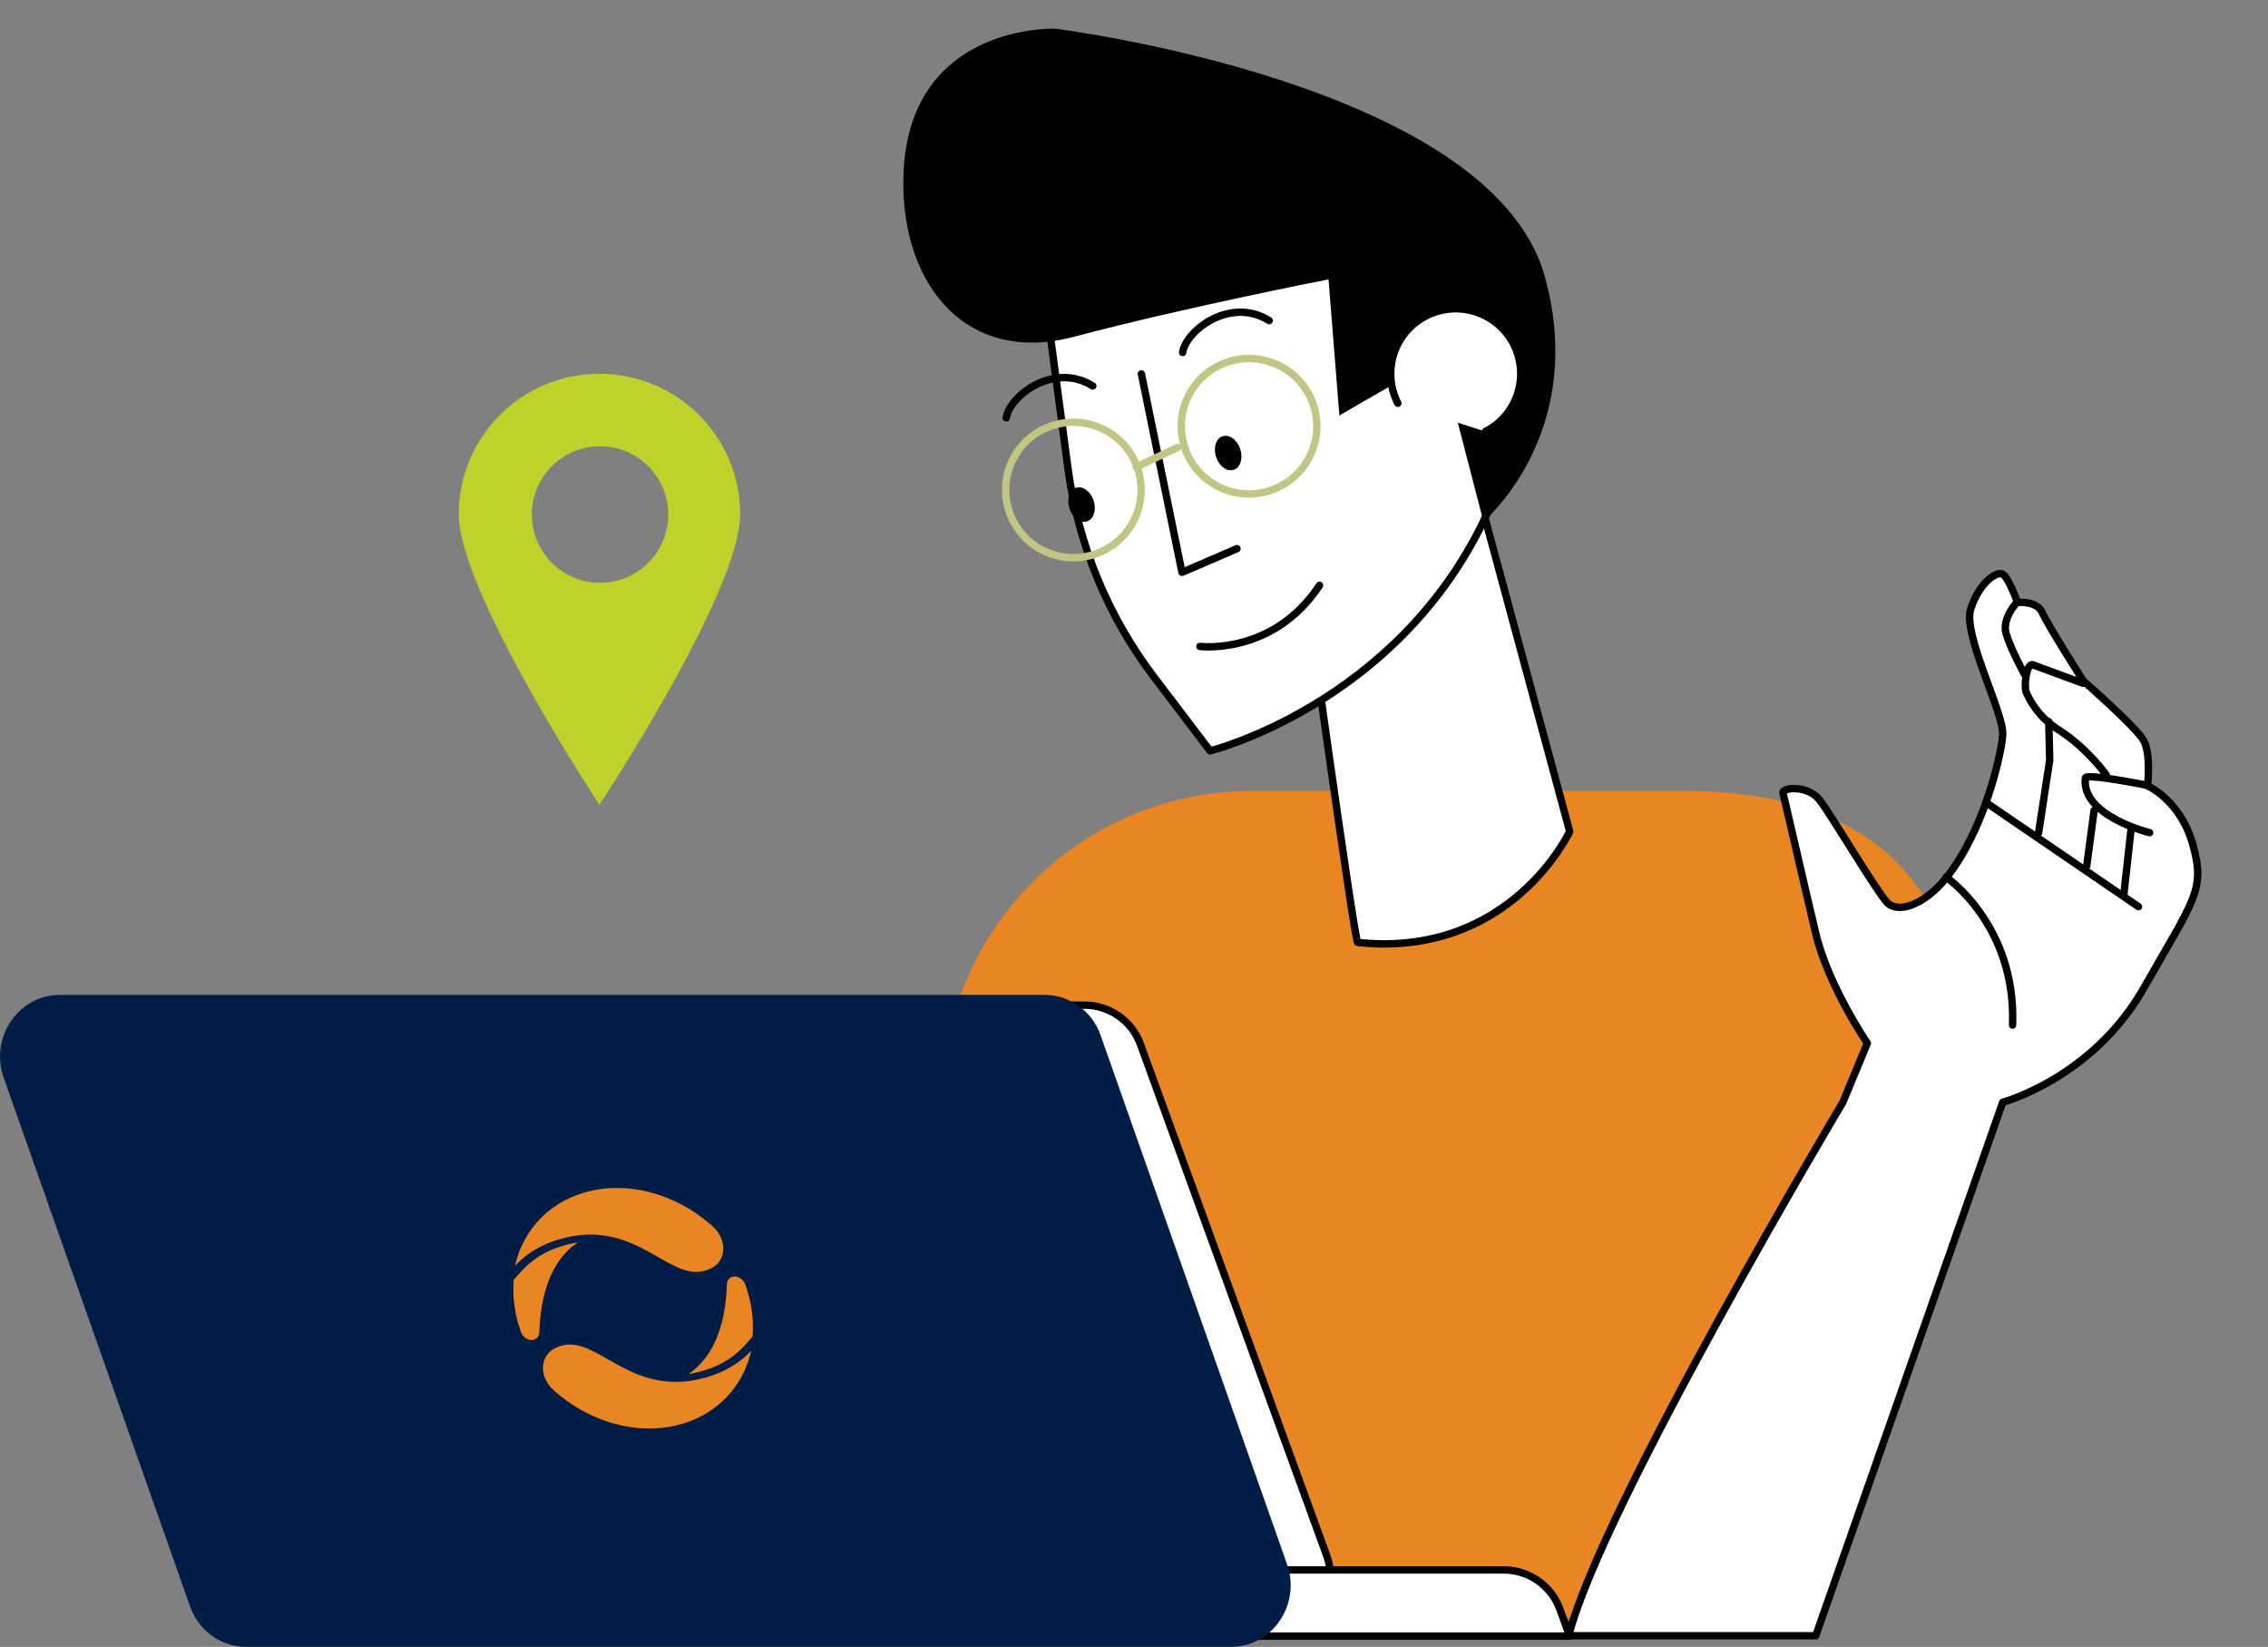 <?xml version="1.0" encoding="UTF-8"?>
<svg xmlns="http://www.w3.org/2000/svg" width="613" height="445" viewBox="0 0 613 445" fill="none">
  <rect x="0" y="0" width="613" height="445" fill="#808080" stroke="none"/>
  <path d="M472 437.137L530 282C530 235.709 501.558 213.709 455.219 213.709H338.511C292.171 213.709 254.618 251.224 254.618 297.516V437.137H472Z" fill="#EA8524"></path>
  <path d="M504.711 281.891L498.088 297.856C498.088 297.856 432.588 407.696 424 442H490.762L541.294 297.856C541.294 297.856 565.602 291.287 579.381 267.061C593.161 242.859 596.096 240.513 592.724 228.352C589.376 216.191 580.449 212.339 580.449 212.339C580.449 212.339 581.443 203.714 579.381 200.08C577.344 196.447 563.055 183.97 563.055 183.97C563.055 183.97 553.4 168.781 551.968 165.51C550.537 162.24 545.297 162.797 545.297 162.797C545.297 162.797 542.798 155.626 541.076 155.069C539.353 154.487 534.938 157.588 532.658 164.517C530.377 171.421 541.755 192.788 541.294 198.675C540.809 204.562 536.127 224.645 525.986 237.267C520.261 244.365 512.959 247.127 509.951 243.76C506.919 240.392 495.177 220.576 491.878 216.263C488.579 211.927 481.495 212.823 481.907 214.301C482.32 215.755 487.366 237.945 490.762 252.19C494.158 266.435 504.711 281.891 504.711 281.891Z" fill="white" stroke="black" stroke-width="2" stroke-miterlimit="10" stroke-linecap="round" stroke-linejoin="round"></path>
  <path d="M578 245L537 217" stroke="black" stroke-width="2" stroke-miterlimit="10" stroke-linecap="round" stroke-linejoin="round"></path>
  <path d="M581 225C581 225 562.42 220.453 563.641 210.228C563.812 208.856 580.341 212.201 580.341 212.201M563.006 184.629L549.407 179.625C547.65 179.192 546.966 185.543 547.698 187.179C549.017 190.114 551.531 194.108 556.146 197.043C564.325 202.24 569.305 209.434 569.305 209.434M544.939 163C544.939 163 541.082 167.162 542.205 171.156C543.328 175.15 547.186 182.223 547.186 182.223" stroke="black" stroke-width="2" stroke-miterlimit="10" stroke-linecap="round" stroke-linejoin="round"></path>
  <path d="M551 225L554 205.379L553.746 195" stroke="black" stroke-width="2" stroke-miterlimit="10" stroke-linecap="round" stroke-linejoin="round"></path>
  <path d="M564 234L566 219" stroke="black" stroke-width="2" stroke-miterlimit="10" stroke-linecap="round" stroke-linejoin="round"></path>
  <path d="M574 242L576 224" stroke="black" stroke-width="2" stroke-miterlimit="10" stroke-linecap="round" stroke-linejoin="round"></path>
  <path d="M343.472 442.065H77.269C70.479 442.065 64.41 437.829 62.109 431.462L11.751 293.252C7.926 282.731 15.714 271.602 26.911 271.602H293.086C299.876 271.602 305.946 275.838 308.246 282.205L358.604 420.415C362.457 430.963 354.669 442.065 343.472 442.065Z" fill="white" stroke="black" stroke-width="2" stroke-miterlimit="10" stroke-linecap="round" stroke-linejoin="round"></path>
  <path d="M424.233 442.065L421.6 434.811C419.272 428.444 413.203 424.208 406.44 424.208H140.238C130.371 424.208 123.165 432.846 124.191 442.093H424.233V442.065Z" fill="white" stroke="black" stroke-width="2" stroke-miterlimit="10" stroke-linecap="round" stroke-linejoin="round"></path>
  <path d="M332.691 445H66.516C59.726 445 53.656 440.626 51.356 434.036L0.998 291.203C-2.827 280.323 4.961 268.833 16.158 268.833H282.333C289.123 268.833 295.192 273.207 297.493 279.797L347.851 422.63C351.703 433.51 343.915 445 332.691 445Z" fill="#001E45"></path>
  <path d="M397.1 124.2L424.261 224.673C424.261 224.673 408.297 259.032 366.946 254.657C366.115 254.574 351.869 151.72 351.869 151.72L397.1 124.2Z" fill="white" stroke="black" stroke-width="2" stroke-miterlimit="10" stroke-linecap="round" stroke-linejoin="round"></path>
  <path d="M283.275 86.187L288.652 126.554C291.395 147.069 299.405 166.505 311.932 182.978L327.065 202.885C327.065 202.885 376.813 190.564 400.925 140.923C425.065 91.282 378.947 8.444 283.275 86.187Z" fill="white" stroke="black" stroke-width="2" stroke-miterlimit="10" stroke-linecap="round" stroke-linejoin="round"></path>
  <path d="M295.358 104.294C284.965 97.76 272.937 106.841 271.967 112.904M343.028 86.63C332.635 80.096 320.607 89.177 319.637 95.241" stroke="black" stroke-width="2" stroke-miterlimit="10" stroke-linecap="round" stroke-linejoin="round"></path>
  <path d="M328.7 123.508C329.531 126 331.665 127.55 333.467 126.941C335.268 126.332 336.044 123.813 335.213 121.321C334.381 118.829 332.247 117.279 330.446 117.888C328.644 118.469 327.868 120.989 328.7 123.508ZM289.067 137.434C289.899 139.926 292.033 141.476 293.834 140.867C295.636 140.258 296.412 137.739 295.58 135.247C294.749 132.755 292.615 131.205 290.813 131.814C289.012 132.423 288.236 134.943 289.067 137.434Z" fill="black"></path>
  <path d="M285.464 114.704C295.248 112.129 305.253 117.971 307.83 127.744C310.408 137.517 304.56 147.512 294.777 150.087C284.993 152.662 274.988 146.82 272.411 137.047C269.833 127.274 275.681 117.251 285.464 114.704Z" stroke="#C2C685" stroke-width="2" stroke-miterlimit="10" stroke-linecap="round" stroke-linejoin="round"></path>
  <path d="M308.496 101.027L319.471 154.655L334.326 148.259" stroke="black" stroke-width="2" stroke-miterlimit="10" stroke-linecap="round" stroke-linejoin="round"></path>
  <path d="M307.082 126.194L318.251 120.934" stroke="#C2C685" stroke-width="2" stroke-miterlimit="10" stroke-linecap="round" stroke-linejoin="round"></path>
  <path d="M359.075 75.5L362.013 112.268L389.396 96.431L400.953 140.923C400.953 140.923 429.333 117.085 417.499 74.614C402.865 22.343 285.187 7.752 285.187 7.752C285.187 7.752 246.109 6.257 244.224 46.402C242.866 75.224 259.939 99.034 290.37 90.977C320.801 82.92 359.075 75.5 359.075 75.5Z" fill="black"></path>
  <path d="M377.811 108.973C373.404 100.335 376.813 89.759 385.46 85.357C394.107 80.955 404.694 84.36 409.101 92.998C413.508 101.636 410.099 112.212 401.452 116.614" fill="white"></path>
  <path d="M377.811 108.973C373.404 100.335 376.813 89.759 385.46 85.357C394.107 80.955 404.694 84.36 409.101 92.998C413.508 101.636 410.099 112.212 401.452 116.614" stroke="black" stroke-width="2" stroke-miterlimit="10" stroke-linecap="round" stroke-linejoin="round"></path>
  <path d="M354.807 108.918C358.272 118.414 353.366 128.907 343.86 132.368C334.353 135.829 323.849 130.928 320.385 121.432C316.921 111.935 321.826 101.442 331.333 97.981C340.839 94.549 351.343 99.421 354.807 108.918Z" stroke="#C2C685" stroke-width="2" stroke-miterlimit="10" stroke-linecap="round" stroke-linejoin="round"></path>
  <path d="M324.321 174.672C324.321 174.672 344.109 177.164 356.636 158.171" stroke="black" stroke-width="2" stroke-miterlimit="10" stroke-linecap="round" stroke-linejoin="round"></path>
  <path d="M526 237C526 237 545.015 250.009 543.957 277" stroke="black" stroke-width="2" stroke-miterlimit="10" stroke-linecap="round" stroke-linejoin="round"></path>
  <path fill-rule="evenodd" clip-rule="evenodd" d="M140.889 340.391C143.38 338.207 146.333 336.508 149.575 335.392C162.558 330.919 170.972 335.731 177.859 339.671C183.001 342.611 187.291 345.065 191.996 342.807C192.146 342.735 192.293 342.661 192.44 342.584C196.37 340.52 196.518 334.933 192.76 331.5C189.969 328.951 186.862 326.818 183.571 325.156C174.589 320.608 164.244 319.567 155.274 323.161C146.649 326.615 141.086 333.664 139.194 342.036C139.73 341.459 140.296 340.911 140.889 340.391ZM142.573 341.849C144.858 339.788 147.53 338.208 150.515 337.153C152.475 336.46 154.356 335.986 156.198 335.717C148.584 340.694 146.045 350.691 145.773 360.011C145.742 361.07 145.06 361.919 143.964 362.065C142.648 362.24 141.279 361.24 140.797 359.901C139.085 355.141 138.476 350.344 138.847 345.809L141.034 343.386C141.513 342.855 142.031 342.338 142.573 341.849ZM199.67 365.151C197.385 367.212 194.713 368.792 191.728 369.847C189.768 370.54 187.887 371.014 186.045 371.283C193.659 366.306 196.198 356.309 196.47 346.989C196.501 345.93 197.182 345.081 198.278 344.935C199.595 344.76 200.964 345.76 201.446 347.099C203.158 351.859 203.767 356.656 203.396 361.191L201.209 363.614C200.73 364.145 200.212 364.662 199.67 365.151ZM192.668 371.608C195.909 370.492 198.863 368.793 201.354 366.609C201.947 366.089 202.513 365.541 203.049 364.964C201.157 373.336 195.594 380.385 186.969 383.84C177.999 387.433 167.654 386.392 158.672 381.845C155.38 380.182 152.274 378.049 149.483 375.5C145.724 372.067 145.873 366.481 149.803 364.416C149.95 364.339 150.097 364.265 150.246 364.194C154.952 361.935 159.242 364.389 164.384 367.329C171.271 371.269 179.685 376.081 192.668 371.608Z" fill="#EA8524"></path>
  <path fill-rule="evenodd" clip-rule="evenodd" d="M200.053 138.972C200.053 117.998 183.025 101 162.024 101C141.028 101 124 117.998 124 138.972C124 159.955 162.024 217.456 162.024 217.456C162.024 217.456 200.053 159.955 200.053 138.972ZM162.174 157.475C172.358 157.475 180.614 149.219 180.614 139.034C180.614 128.849 172.358 120.593 162.174 120.593C151.989 120.593 143.733 128.849 143.733 139.034C143.733 149.219 151.989 157.475 162.174 157.475Z" fill="#BFD22B"></path>
</svg>
